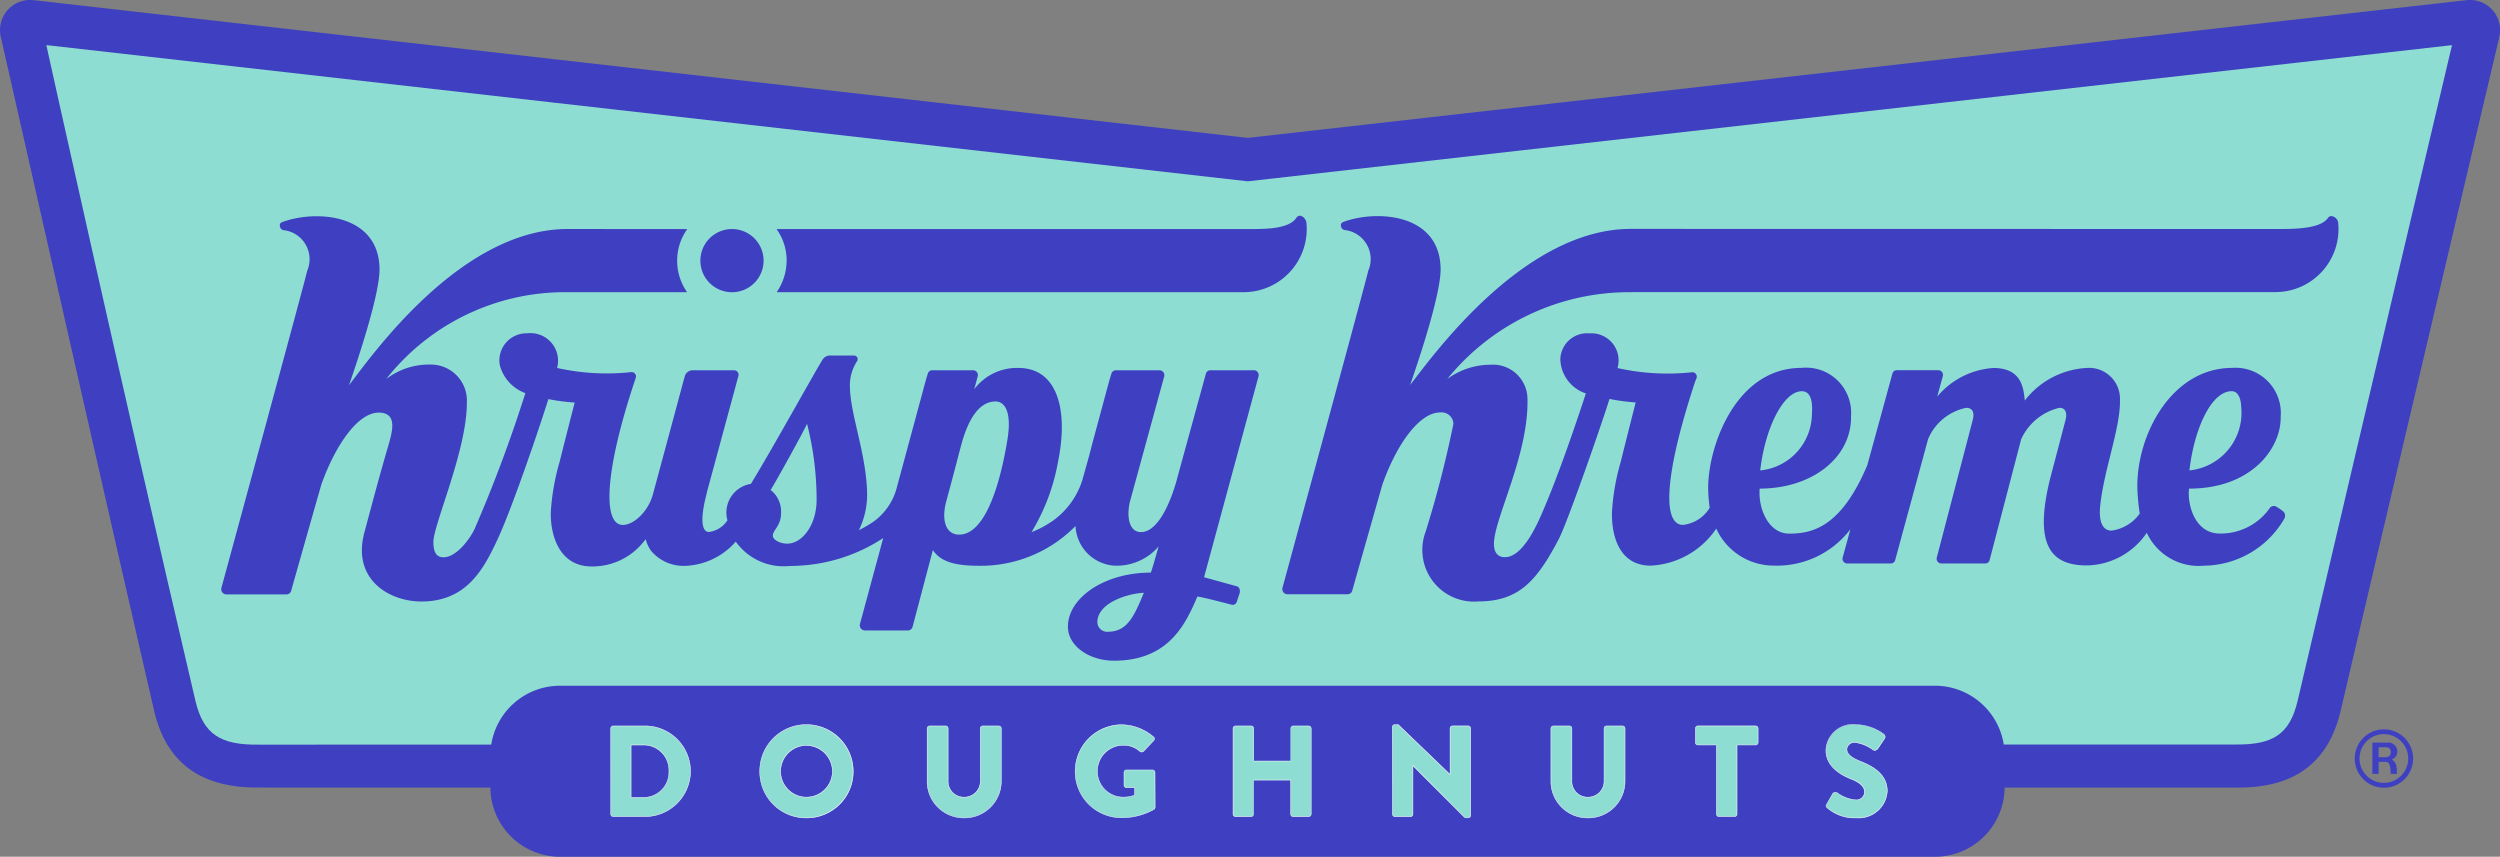 <svg xmlns="http://www.w3.org/2000/svg" xmlns:xlink="http://www.w3.org/1999/xlink" width="129.167" height="44.265" viewBox="0 0 129.167 44.265"><rect x="0" y="0" width="129.167" height="44.265" fill="#808080" stroke="none"/><defs><clipPath id="a"><path d="M0-41.826H129.167V-86.091H0Z" transform="translate(0 86.091)" fill="none"/></clipPath></defs><g clip-path="url(#a)"><path d="M13.284-45.4c-2.94,0-4.708-1.3-5.327-3.993C4.9-62.669,1.334-78.51.04-84.183a1.559,1.559,0,0,1,1.7-1.9l62.728,7.116,62.964-7.115a1.556,1.556,0,0,1,1.7,1.9c-1.325,5.631-5.087,21.534-8.192,34.792-.629,2.687-2.364,3.993-5.3,3.993Z" transform="translate(0 86.091)" fill="#3e40c1"/><path d="M117.759-45.422c1.929.018,2.806-.512,3.218-2.271,3.905-16.679,7.973-33.864,7.973-33.864L66.73-74.521,4.657-81.559s3.793,17.186,7.7,33.866c.412,1.76,1.313,2.295,3.241,2.277Z" transform="translate(-2.263 83.889)" fill="#8eddd2"/><path d="M127.513-11.883a3.6,3.6,0,0,1-3.659,3.534H52.939a3.6,3.6,0,0,1-3.659-3.534V-13.65a3.6,3.6,0,0,1,3.659-3.534h70.916a3.6,3.6,0,0,1,3.659,3.534Z" transform="translate(-23.942 52.614)" fill="#3e40c1"/><path d="M63.069-9.452a1.3,1.3,0,0,0,1.31-1.358,1.3,1.3,0,0,0-1.31-1.351h-.645v2.71Zm-1.693-3.566a.126.126,0,0,1,.121-.127h1.639a2.353,2.353,0,0,1,2.358,2.335,2.356,2.356,0,0,1-2.358,2.348H61.5a.126.126,0,0,1-.121-.127Z" transform="translate(-29.818 50.652)" fill="#8eddd2"/><g transform="translate(31.558 37.507)"><path d="M-1.532-2.487H-3.172a.139.139,0,0,1-.134-.14V-7.055a.139.139,0,0,1,.134-.14h1.639A2.362,2.362,0,0,1,.838-4.848,2.368,2.368,0,0,1-1.532-2.487ZM-3.172-7.17a.113.113,0,0,0-.108.115v4.429a.113.113,0,0,0,.108.114h1.639A2.343,2.343,0,0,0,.813-4.848,2.336,2.336,0,0,0-1.532-7.17ZM-1.6-3.477h-.645a.013.013,0,0,1-.013-.013V-6.2a.013.013,0,0,1,.013-.013H-1.6A1.314,1.314,0,0,1-.277-4.848,1.318,1.318,0,0,1-1.6-3.477ZM-2.232-3.5H-1.6A1.293,1.293,0,0,0-.3-4.848,1.289,1.289,0,0,0-1.6-6.186h-.632Z" transform="translate(3.292 7.183)" fill="#fff"/></g><path d="M78.756-9.529A1.343,1.343,0,0,0,80.1-10.86,1.35,1.35,0,0,0,78.756-12.2a1.349,1.349,0,0,0-1.337,1.345,1.342,1.342,0,0,0,1.337,1.331m0-3.747a2.409,2.409,0,0,1,2.418,2.415,2.4,2.4,0,0,1-2.418,2.4,2.392,2.392,0,0,1-2.411-2.4,2.4,2.4,0,0,1,2.411-2.415" transform="translate(-37.091 50.715)" fill="#8eddd2"/><g transform="translate(39.254 37.44)"><path d="M-2.279-2.457A2.394,2.394,0,0,1-4.7-4.872,2.417,2.417,0,0,1-4-6.59,2.408,2.408,0,0,1-2.279-7.3,2.432,2.432,0,0,1,.152-4.872,2.393,2.393,0,0,1-.557-3.16,2.427,2.427,0,0,1-2.279-2.457Zm0-4.817a2.382,2.382,0,0,0-1.7.7,2.392,2.392,0,0,0-.7,1.7,2.368,2.368,0,0,0,2.4,2.389,2.4,2.4,0,0,0,1.7-.7,2.367,2.367,0,0,0,.7-1.694A2.407,2.407,0,0,0-2.279-7.274Zm0,3.747A1.348,1.348,0,0,1-3.628-4.872,1.355,1.355,0,0,1-2.279-6.229,1.358,1.358,0,0,1-.922-4.872,1.352,1.352,0,0,1-2.279-3.527Zm0-2.676A1.329,1.329,0,0,0-3.6-4.872,1.323,1.323,0,0,0-2.279-3.553,1.326,1.326,0,0,0-.948-4.872,1.333,1.333,0,0,0-2.279-6.2Z" transform="translate(4.69 7.287)" fill="#fff"/></g><path d="M93.168-13.018a.132.132,0,0,1,.128-.127h.826a.127.127,0,0,1,.128.127v2.71a.82.82,0,0,0,.826.843.827.827,0,0,0,.84-.843v-2.71a.127.127,0,0,1,.128-.127h.826a.132.132,0,0,1,.128.127v2.763A1.9,1.9,0,0,1,95.076-8.4a1.89,1.89,0,0,1-1.908-1.86Z" transform="translate(-45.264 50.652)" fill="#8eddd2"/><g transform="translate(47.904 37.507)"><path d="M.128-.26H.954a.14.14,0,0,1,.14.14v2.71a.8.8,0,0,0,.813.83.81.81,0,0,0,.827-.83V-.12a.14.14,0,0,1,.14-.14H3.7a.144.144,0,0,1,.14.14V2.643A1.906,1.906,0,0,1,1.908,4.515,1.9,1.9,0,0,1-.013,2.643V-.12A.144.144,0,0,1,.128-.26Zm1.78,3.705a.829.829,0,0,1-.839-.856V-.12A.115.115,0,0,0,.954-.235H.128A.119.119,0,0,0,.013-.12V2.643a1.874,1.874,0,0,0,1.9,1.847A1.88,1.88,0,0,0,3.816,2.643V-.12A.119.119,0,0,0,3.7-.235H2.875A.115.115,0,0,0,2.76-.12v2.71A.835.835,0,0,1,1.908,3.445Z" transform="translate(0 0.248)" fill="#fff"/></g><path d="M110.448-13.262a2.6,2.6,0,0,1,1.639.629.117.117,0,0,1,.013.181l-.531.562a.143.143,0,0,1-.182.007,1.238,1.238,0,0,0-.88-.321,1.343,1.343,0,0,0-1.323,1.351,1.336,1.336,0,0,0,1.33,1.331,1.591,1.591,0,0,0,.6-.107v-.388h-.423a.122.122,0,0,1-.128-.12V-10.8a.123.123,0,0,1,.128-.127h1.35a.126.126,0,0,1,.121.127l.007,1.8a.165.165,0,0,1-.054.107,3.406,3.406,0,0,1-1.666.435,2.391,2.391,0,0,1-2.412-2.4,2.4,2.4,0,0,1,2.412-2.408" transform="translate(-52.488 50.709)" fill="#8eddd2"/><g transform="translate(55.549 37.446)"><path d="M-2.279-.013A2.6,2.6,0,0,1-.631.619a.135.135,0,0,1,.054.1.13.13,0,0,1-.04.1l-.53.562a.157.157,0,0,1-.2.008,1.229,1.229,0,0,0-.872-.319,1.326,1.326,0,0,0-1.31,1.339A1.32,1.32,0,0,0-2.212,3.727a1.577,1.577,0,0,0,.585-.1V3.257h-.41a.134.134,0,0,1-.14-.133V2.462a.136.136,0,0,1,.14-.14h1.35a.139.139,0,0,1,.134.14l.007,1.8a.176.176,0,0,1-.059.117,3.449,3.449,0,0,1-1.674.437,2.421,2.421,0,0,1-1.716-.7A2.385,2.385,0,0,1-4.7,2.408,2.426,2.426,0,0,1-2.279-.013Zm1.027,1.408a.13.13,0,0,0,.086-.033L-.636.8A.105.105,0,0,0-.6.719.11.11,0,0,0-.648.639,2.576,2.576,0,0,0-2.279.013a2.4,2.4,0,0,0-2.4,2.4,2.36,2.36,0,0,0,.7,1.69,2.4,2.4,0,0,0,1.7.692A3.423,3.423,0,0,0-.62,4.358a.153.153,0,0,0,.048-.1l-.007-1.8a.113.113,0,0,0-.108-.114h-1.35a.111.111,0,0,0-.115.114v.662a.109.109,0,0,0,.115.108h.423a.013.013,0,0,1,.013.013v.388a.013.013,0,0,1-.008.012,1.6,1.6,0,0,1-.6.108A1.345,1.345,0,0,1-3.554,2.408,1.352,1.352,0,0,1-2.218,1.044a1.252,1.252,0,0,1,.889.324A.131.131,0,0,0-1.251,1.395Z" transform="translate(4.69)" fill="#fff"/></g><path d="M123.919-13.018a.132.132,0,0,1,.128-.127h.8a.127.127,0,0,1,.128.127v1.686h1.921v-1.686a.127.127,0,0,1,.128-.127h.8a.132.132,0,0,1,.128.127v4.429a.132.132,0,0,1-.128.127h-.8a.127.127,0,0,1-.128-.127v-1.76h-1.921v1.76a.127.127,0,0,1-.128.127h-.8a.132.132,0,0,1-.128-.127Z" transform="translate(-60.204 50.652)" fill="#8eddd2"/><g transform="translate(63.715 37.507)"><path d="M.128-.26h.8a.14.14,0,0,1,.14.14V1.553h1.9V-.12A.14.14,0,0,1,3.1-.26h.8a.144.144,0,0,1,.14.14V4.309a.144.144,0,0,1-.14.14H3.1a.14.14,0,0,1-.14-.14V2.562h-1.9V4.309a.14.14,0,0,1-.14.14h-.8a.144.144,0,0,1-.14-.14V-.12A.144.144,0,0,1,.128-.26ZM2.976,1.578H1.055a.013.013,0,0,1-.013-.013V-.12A.115.115,0,0,0,.927-.235h-.8A.119.119,0,0,0,.013-.12V4.309a.119.119,0,0,0,.115.114h.8a.115.115,0,0,0,.115-.114V2.549a.013.013,0,0,1,.013-.013H2.976a.013.013,0,0,1,.013.013V4.309a.115.115,0,0,0,.115.114h.8a.119.119,0,0,0,.115-.114V-.12A.119.119,0,0,0,3.9-.235H3.1a.115.115,0,0,0-.115.115V1.566A.013.013,0,0,1,2.976,1.578Z" transform="translate(0 0.248)" fill="#fff"/></g><path d="M139.913-13.155a.126.126,0,0,1,.128-.12h.168l2.68,2.569h.007v-2.375a.127.127,0,0,1,.128-.127h.806a.132.132,0,0,1,.128.127v4.5a.126.126,0,0,1-.128.12h-.108a.2.2,0,0,1-.087-.033l-2.653-2.656h-.007v2.5a.127.127,0,0,1-.128.127h-.8a.132.132,0,0,1-.128-.127Z" transform="translate(-67.974 50.715)" fill="#8eddd2"/><g transform="translate(71.939 37.44)"><path d="M.128-.247H.3a.013.013,0,0,1,.009,0L2.97,2.311V-.04a.14.14,0,0,1,.14-.14h.806a.144.144,0,0,1,.14.14v4.5a.139.139,0,0,1-.14.133H3.809a.206.206,0,0,1-.1-.037L1.074,1.917V4.389a.14.14,0,0,1-.14.14h-.8a.144.144,0,0,1-.14-.14l-.007-4.5A.139.139,0,0,1,.128-.247ZM.29-.221H.128a.113.113,0,0,0-.115.108l.007,4.5A.119.119,0,0,0,.134,4.5h.8a.115.115,0,0,0,.115-.114v-2.5a.013.013,0,0,1,.013-.013h.007a.013.013,0,0,1,.009,0L3.73,4.54a.193.193,0,0,0,.078.03h.107a.113.113,0,0,0,.115-.108V-.04a.119.119,0,0,0-.115-.115H3.11A.115.115,0,0,0,3-.04V2.335a.013.013,0,0,1-.013.013H2.976a.013.013,0,0,1-.009,0Z" transform="translate(0 0.234)" fill="#fff"/></g><path d="M155.847-13.018a.132.132,0,0,1,.128-.127h.826a.127.127,0,0,1,.128.127v2.71a.82.82,0,0,0,.826.843.827.827,0,0,0,.84-.843v-2.71a.127.127,0,0,1,.128-.127h.826a.132.132,0,0,1,.128.127v2.763a1.9,1.9,0,0,1-1.921,1.86,1.89,1.89,0,0,1-1.908-1.86Z" transform="translate(-75.715 50.652)" fill="#8eddd2"/><g transform="translate(80.131 37.507)"><path d="M.128-.26H.954a.14.14,0,0,1,.14.14v2.71a.8.8,0,0,0,.813.83.81.81,0,0,0,.827-.83V-.12a.14.14,0,0,1,.14-.14H3.7a.144.144,0,0,1,.14.14V2.643A1.906,1.906,0,0,1,1.908,4.515,1.9,1.9,0,0,1-.013,2.643V-.12A.144.144,0,0,1,.128-.26Zm1.78,3.705a.829.829,0,0,1-.839-.856V-.12A.115.115,0,0,0,.954-.235H.128A.119.119,0,0,0,.013-.12V2.643a1.874,1.874,0,0,0,1.9,1.847A1.881,1.881,0,0,0,3.816,2.643V-.12A.119.119,0,0,0,3.7-.235H2.875A.115.115,0,0,0,2.76-.12v2.71A.835.835,0,0,1,1.908,3.445Z" transform="translate(0 0.248)" fill="#fff"/></g><path d="M171.454-12.162h-.961a.127.127,0,0,1-.128-.127v-.729a.127.127,0,0,1,.128-.127h2.983a.127.127,0,0,1,.128.127v.729a.127.127,0,0,1-.128.127h-.961v3.573a.132.132,0,0,1-.128.127h-.806a.132.132,0,0,1-.128-.127Z" transform="translate(-82.769 50.652)" fill="#8eddd2"/><g transform="translate(87.596 37.507)"><path d="M-1.989-1.926H.994a.14.14,0,0,1,.14.14v.729a.14.14,0,0,1-.14.14H.046v3.56a.144.144,0,0,1-.14.14H-.9a.144.144,0,0,1-.14-.14V-.917h-.948a.14.14,0,0,1-.14-.14v-.729A.14.14,0,0,1-1.989-1.926ZM.994-.942a.115.115,0,0,0,.115-.115v-.729A.115.115,0,0,0,.994-1.9H-1.989a.115.115,0,0,0-.115.115v.729a.115.115,0,0,0,.115.115h.961a.013.013,0,0,1,.013.013V2.643A.119.119,0,0,0-.9,2.757h.806A.119.119,0,0,0,.02,2.643V-.929A.013.013,0,0,1,.033-.942Z" transform="translate(2.117 1.913)" fill="#fff"/></g><path d="M183.523-9.161l.316-.555a.174.174,0,0,1,.228-.04,2.011,2.011,0,0,0,.954.368.42.42,0,0,0,.464-.4c0-.281-.235-.5-.692-.676-.577-.227-1.3-.676-1.3-1.479a1.392,1.392,0,0,1,1.552-1.331,2.5,2.5,0,0,1,1.438.5.169.169,0,0,1,.04.214l-.343.515c-.047.074-.168.134-.228.087a2.106,2.106,0,0,0-.961-.4.389.389,0,0,0-.423.341c0,.248.2.435.732.649s1.357.616,1.357,1.525a1.473,1.473,0,0,1-1.585,1.385,2.139,2.139,0,0,1-1.511-.515c-.067-.067-.087-.094-.034-.187" transform="translate(-89.145 50.715)" fill="#8eddd2"/><g transform="translate(94.344 37.44)"><path d="M1.513-3.173a2.149,2.149,0,0,1-1.52-.519c-.067-.067-.094-.1-.036-.2l.316-.555a.162.162,0,0,1,.143-.072.188.188,0,0,1,.1.028l.024.015a1.733,1.733,0,0,0,.923.35.409.409,0,0,0,.451-.389c0-.268-.217-.479-.684-.664-.6-.236-1.311-.685-1.311-1.49A1.4,1.4,0,0,1,1.486-8.015a2.523,2.523,0,0,1,1.445.5.18.18,0,0,1,.044.231l-.343.516a.247.247,0,0,1-.186.109.1.1,0,0,1-.061-.019L2.34-6.7a1.938,1.938,0,0,0-.907-.37.377.377,0,0,0-.41.329c0,.245.21.43.724.637.586.232,1.365.644,1.365,1.537A1.488,1.488,0,0,1,1.513-3.173ZM.416-4.5a.138.138,0,0,0-.121.06l-.316.555c-.049.086-.034.107.032.172a2.123,2.123,0,0,0,1.5.511A1.463,1.463,0,0,0,3.086-4.57c0-.878-.77-1.284-1.349-1.513C1.211-6.3,1-6.487,1-6.745A.4.4,0,0,1,1.433-7.1a1.96,1.96,0,0,1,.921.374L2.4-6.7c.055.042.166-.011.212-.083l.343-.515a.155.155,0,0,0-.036-.2,2.5,2.5,0,0,0-1.431-.5A1.373,1.373,0,0,0-.053-6.671c0,.791.7,1.234,1.3,1.467.478.189.7.407.7.688a.434.434,0,0,1-.476.414,1.757,1.757,0,0,1-.937-.355L.507-4.472A.166.166,0,0,0,.416-4.5Z" transform="translate(0.065 8.002)" fill="#fff"/></g><path d="M155.71-55.321c.529,0,.544.729.511,1.191a2.961,2.961,0,0,1-2.671,2.9c.233-2.076,1.154-4.094,2.16-4.094m22.2,0c.381,0,.485.49.491.823a2.989,2.989,0,0,1-2.675,3.269c.233-2.076,1.105-4.092,2.184-4.092m-31.005-5.12h33.289a3.26,3.26,0,0,0,3.232-3.374s-.007-.148-.015-.222c-.031-.251-.38-.45-.52-.244-.395.58-1.748.58-2.615.58l-33.414-.006c-5.576,0-10.306,6.667-11.4,8.065.534-1.539,1.6-4.774,1.575-6.025-.054-2.881-3.38-3.029-5.046-2.39-.183.071-.114.37.079.408a1.51,1.51,0,0,1,1.23,2.1c-.034.24-4.432,16.381-4.432,16.381a.266.266,0,0,0,.251.338h3.113a.249.249,0,0,0,.239-.184c.306-1.089,1.553-5.477,1.568-5.517.8-2.226,1.974-3.69,2.959-3.69a.612.612,0,0,1,.7.587,56.244,56.244,0,0,1-1.438,5.582,2.669,2.669,0,0,0,2.73,3.592c2.106,0,3.03-1.089,4.144-3.205.466-.885,2.291-6.153,2.628-7.257a10.669,10.669,0,0,0,1.353.182c-.013.049-.567,2.232-.768,3.052a11.806,11.806,0,0,0-.458,2.628c-.022,1.313.43,2.751,2,2.751a4.332,4.332,0,0,0,3.39-1.913,3.262,3.262,0,0,0,2.981,1.912,4.771,4.771,0,0,0,3.95-1.879l-.4,1.46a.244.244,0,0,0,.231.309H160.3a.23.23,0,0,0,.222-.172l1.7-6.249a2.72,2.72,0,0,1,1.969-1.62c.281,0,.445.175.346.6l-1.864,7.134a.244.244,0,0,0,.231.307h2.275a.23.23,0,0,0,.222-.172l1.632-6.249a2.906,2.906,0,0,1,1.974-1.622c.268,0,.42.192.325.6-.019.079-.573,2.187-.736,2.8-.969,3.661-.064,4.744,1.826,4.744a3.82,3.82,0,0,0,3.1-1.687,2.953,2.953,0,0,0,2.957,1.7,4.851,4.851,0,0,0,4.139-2.41.311.311,0,0,0-.04-.39,3.5,3.5,0,0,0-.342-.238.272.272,0,0,0-.337.028,3.093,3.093,0,0,1-2.606,1.349c-1.152,0-1.583-1.192-1.6-2.008a1.974,1.974,0,0,1,.015-.312c3.266,0,4.761-2.124,4.732-3.7a2.339,2.339,0,0,0-2.493-2.539c-3.162,0-4.962,3.49-4.912,6.213A11.414,11.414,0,0,0,173.158-49a2.149,2.149,0,0,1-1.452.879c-.531,0-.661-.586-.592-1.262.19-1.881,1.049-4.035,1.023-5.47a1.6,1.6,0,0,0-1.745-1.67,4.323,4.323,0,0,0-3.173,1.682c-.065-.619-.141-1.682-1.623-1.682a4.129,4.129,0,0,0-2.9,1.477l.288-1.054a.244.244,0,0,0-.231-.309h-2.15a.23.23,0,0,0-.222.171s-1.26,4.607-1.3,4.74c-1.375,3.257-2.894,3.532-4.036,3.532-1.056,0-1.609-1.269-1.523-2.325,2.716,0,4.759-1.611,4.72-3.745a2.33,2.33,0,0,0-2.56-2.493c-3.457,0-4.859,4.183-4.82,6.279a7.75,7.75,0,0,0,.078.95,1.855,1.855,0,0,1-1.381.884c-1.035,0-1.017-2.418.625-7.395l.072-.181a.227.227,0,0,0-.21-.312,11.9,11.9,0,0,1-3.87-.216,1.4,1.4,0,0,0-1.444-1.791,1.382,1.382,0,0,0-1.51,1.337,1.922,1.922,0,0,0,1.32,1.766c-.77,2.339-1.578,4.63-2.343,6.359-.727,1.644-1.359,2.1-1.836,2.1-.423,0-.564-.3-.571-.662-.024-1.275,1.787-4.579,1.733-7.482a1.785,1.785,0,0,0-1.9-1.8,3.785,3.785,0,0,0-2.246.741,12.1,12.1,0,0,1,9.522-4.487" transform="translate(-62.605 75.536)" fill="#3e40c1"/><path d="M78.038-60.461l24.151,0a3.262,3.262,0,0,0,3.232-3.376s-.007-.148-.016-.222c-.03-.251-.354-.5-.52-.244-.35.538-1.424.58-2.291.58H78.028a2.751,2.751,0,0,1,.522,1.631,2.883,2.883,0,0,1-.512,1.628" transform="translate(-37.908 75.557)" fill="#3e40c1"/><path d="M72.01-59.812a1.633,1.633,0,0,0,1.633-1.633,1.633,1.633,0,0,0-1.633-1.632,1.633,1.633,0,0,0-1.633,1.632,1.633,1.633,0,0,0,1.633,1.633" transform="translate(-34.191 74.911)" fill="#3e40c1"/><path d="M68.05-42.895a.506.506,0,0,1-.549-.479c-.018-.957,1.439-1.485,2.4-1.535-.506,1.237-.871,2.013-1.85,2.013m-5.2-9.91c-.435,2.639-1.242,4.893-2.494,4.893-.67,0-.938-.717-.659-1.738.372-1.364.687-2.6.779-2.936.3-1.089.825-2.207,1.763-2.207.476,0,.851.537.611,1.988M51.475-47.447c-.388,0-.739-.208-.743-.406-.006-.305.441-.5.427-1.229a1.409,1.409,0,0,0-.541-1.139c.249-.379,1.731-3.069,1.883-3.416a15.836,15.836,0,0,1,.493,3.854c.025,1.35-.736,2.336-1.519,2.336m24.11-8.959H73.337a.239.239,0,0,0-.23.178l-1.548,5.643c-.5,1.675-1.157,2.541-1.8,2.541s-.744-.834-.585-1.539l1.779-6.5a.254.254,0,0,0-.24-.321H68.455a.239.239,0,0,0-.229.172l-.115.381-.891,3.3c-.16.649-.339,1.254-.494,1.813h0a4.1,4.1,0,0,1-1.479,2.075,5.329,5.329,0,0,1-1.15.623,10.6,10.6,0,0,0,1.378-3.674c.543-2.7-.065-4.812-2.057-4.812a2.756,2.756,0,0,0-2.279,1.1l.18-.668a.246.246,0,0,0-.233-.311H58.964a.231.231,0,0,0-.221.166l-.086.273-1.544,5.713a3.132,3.132,0,0,1-1.205,1.687,5.912,5.912,0,0,1-.73.421,4.173,4.173,0,0,0,.427-1.887c-.038-2.046-.862-4.063-.889-5.487a2.28,2.28,0,0,1,.358-1.339.191.191,0,0,0-.131-.31H53.7a.459.459,0,0,0-.4.216c-.564.926-2.523,4.485-3.7,6.416a1.5,1.5,0,0,0-1.213,1.88,1.334,1.334,0,0,1-.959.606c-.357,0-.469-.624-.125-1.939a1.037,1.037,0,0,0,.023-.114l1.629-6.011a.231.231,0,0,0-.218-.291h-2.1a.432.432,0,0,0-.441.27l-.08.283s-1.348,5.016-1.586,5.879-.979,1.559-1.546,1.559c-1.023,0-.982-2.624.6-7.4L43.646-56a.227.227,0,0,0-.21-.312,11.77,11.77,0,0,1-3.85-.213,1.425,1.425,0,0,0-1.539-1.79,1.4,1.4,0,0,0-1.423,1.633,2.1,2.1,0,0,0,1.323,1.457,73.1,73.1,0,0,1-2.621,7.013c-.235.5-.926,1.469-1.614,1.469-.45,0-.511-.416-.517-.776-.016-.883,1.748-4.776,1.729-7.237A1.858,1.858,0,0,0,33.057-56.7a3.638,3.638,0,0,0-2.3.747,11.766,11.766,0,0,1,9.414-4.486h6.132a2.825,2.825,0,0,1-.513-1.628,2.781,2.781,0,0,1,.522-1.632l-6.182-.005c-5.576,0-10.2,6.667-11.293,8.066.534-1.54,1.6-4.774,1.575-6.025-.054-2.881-3.38-3.029-5.046-2.39-.183.071-.114.37.079.408a1.51,1.51,0,0,1,1.23,2.1c-.034.24-4.432,16.381-4.432,16.381a.266.266,0,0,0,.251.338h3.113a.249.249,0,0,0,.239-.184c.306-1.089,1.553-5.477,1.568-5.517.722-2,1.869-3.69,2.959-3.69.961,0,.72.931.5,1.681-.444,1.513-.828,2.958-1.244,4.516-.649,2.419,1.282,3.562,2.946,3.562,2.359,0,3.231-1.711,3.93-3.2.784-1.674,2.293-6.153,2.63-7.257a10.833,10.833,0,0,0,1.36.178c-.013.049-.576,2.236-.777,3.056a11.805,11.805,0,0,0-.458,2.628c-.019,1.139.417,2.784,2.113,2.784a3.378,3.378,0,0,0,2.628-1.207c.056-.065.11-.132.164-.2a1.717,1.717,0,0,0,.312.642,2.206,2.206,0,0,0,1.8.731,3.644,3.644,0,0,0,2.54-1.249,3.042,3.042,0,0,0,2.8,1.258c.13,0,.254,0,.376-.011a8.736,8.736,0,0,0,4.442-1.431l-.19.705L55.235-43.3a.267.267,0,0,0,.252.338h2.223a.252.252,0,0,0,.243-.188L59-47.114c.359.528.987.806,2.319.809h.009a6.856,6.856,0,0,0,5.043-2.054,2.152,2.152,0,0,0,1.983,2.047,2.849,2.849,0,0,0,2.31-.99s-.3,1.075-.4,1.351c-2.466,0-4.313,1.353-4.285,2.822C66-42.121,67.125-41.4,68.351-41.4c2.831,0,3.7-1.877,4.319-3.317.406.065,1.471.349,1.766.424a.221.221,0,0,0,.27-.16l.148-.446c.034-.125-.011-.306-.134-.341l-1.707-.472,2.813-10.377a.254.254,0,0,0-.24-.321" transform="translate(-10.803 75.536)" fill="#3e40c1"/><path d="M239.106-10.72h-.395v-.513h.415a.235.235,0,0,1,.218.253.247.247,0,0,1-.237.26m.571-.293a.464.464,0,0,0-.521-.461h-.768v1.617h.324v-.62h.343c.237,0,.266.2.281.62h.324c-.019-.295.025-.569-.269-.746a.425.425,0,0,0,.286-.409" transform="translate(-115.817 49.841)" fill="#3e40c1"/><path d="M238.125-12.553a1.258,1.258,0,0,0-1.258,1.258,1.258,1.258,0,0,0,1.258,1.258,1.258,1.258,0,0,0,1.258-1.258,1.258,1.258,0,0,0-1.258-1.258m1.511,1.261a1.508,1.508,0,0,1-1.508,1.508,1.508,1.508,0,0,1-1.508-1.508,1.508,1.508,0,0,1,1.508-1.508,1.508,1.508,0,0,1,1.508,1.508" transform="translate(-114.958 50.484)" fill="#3e40c1"/></g></svg>